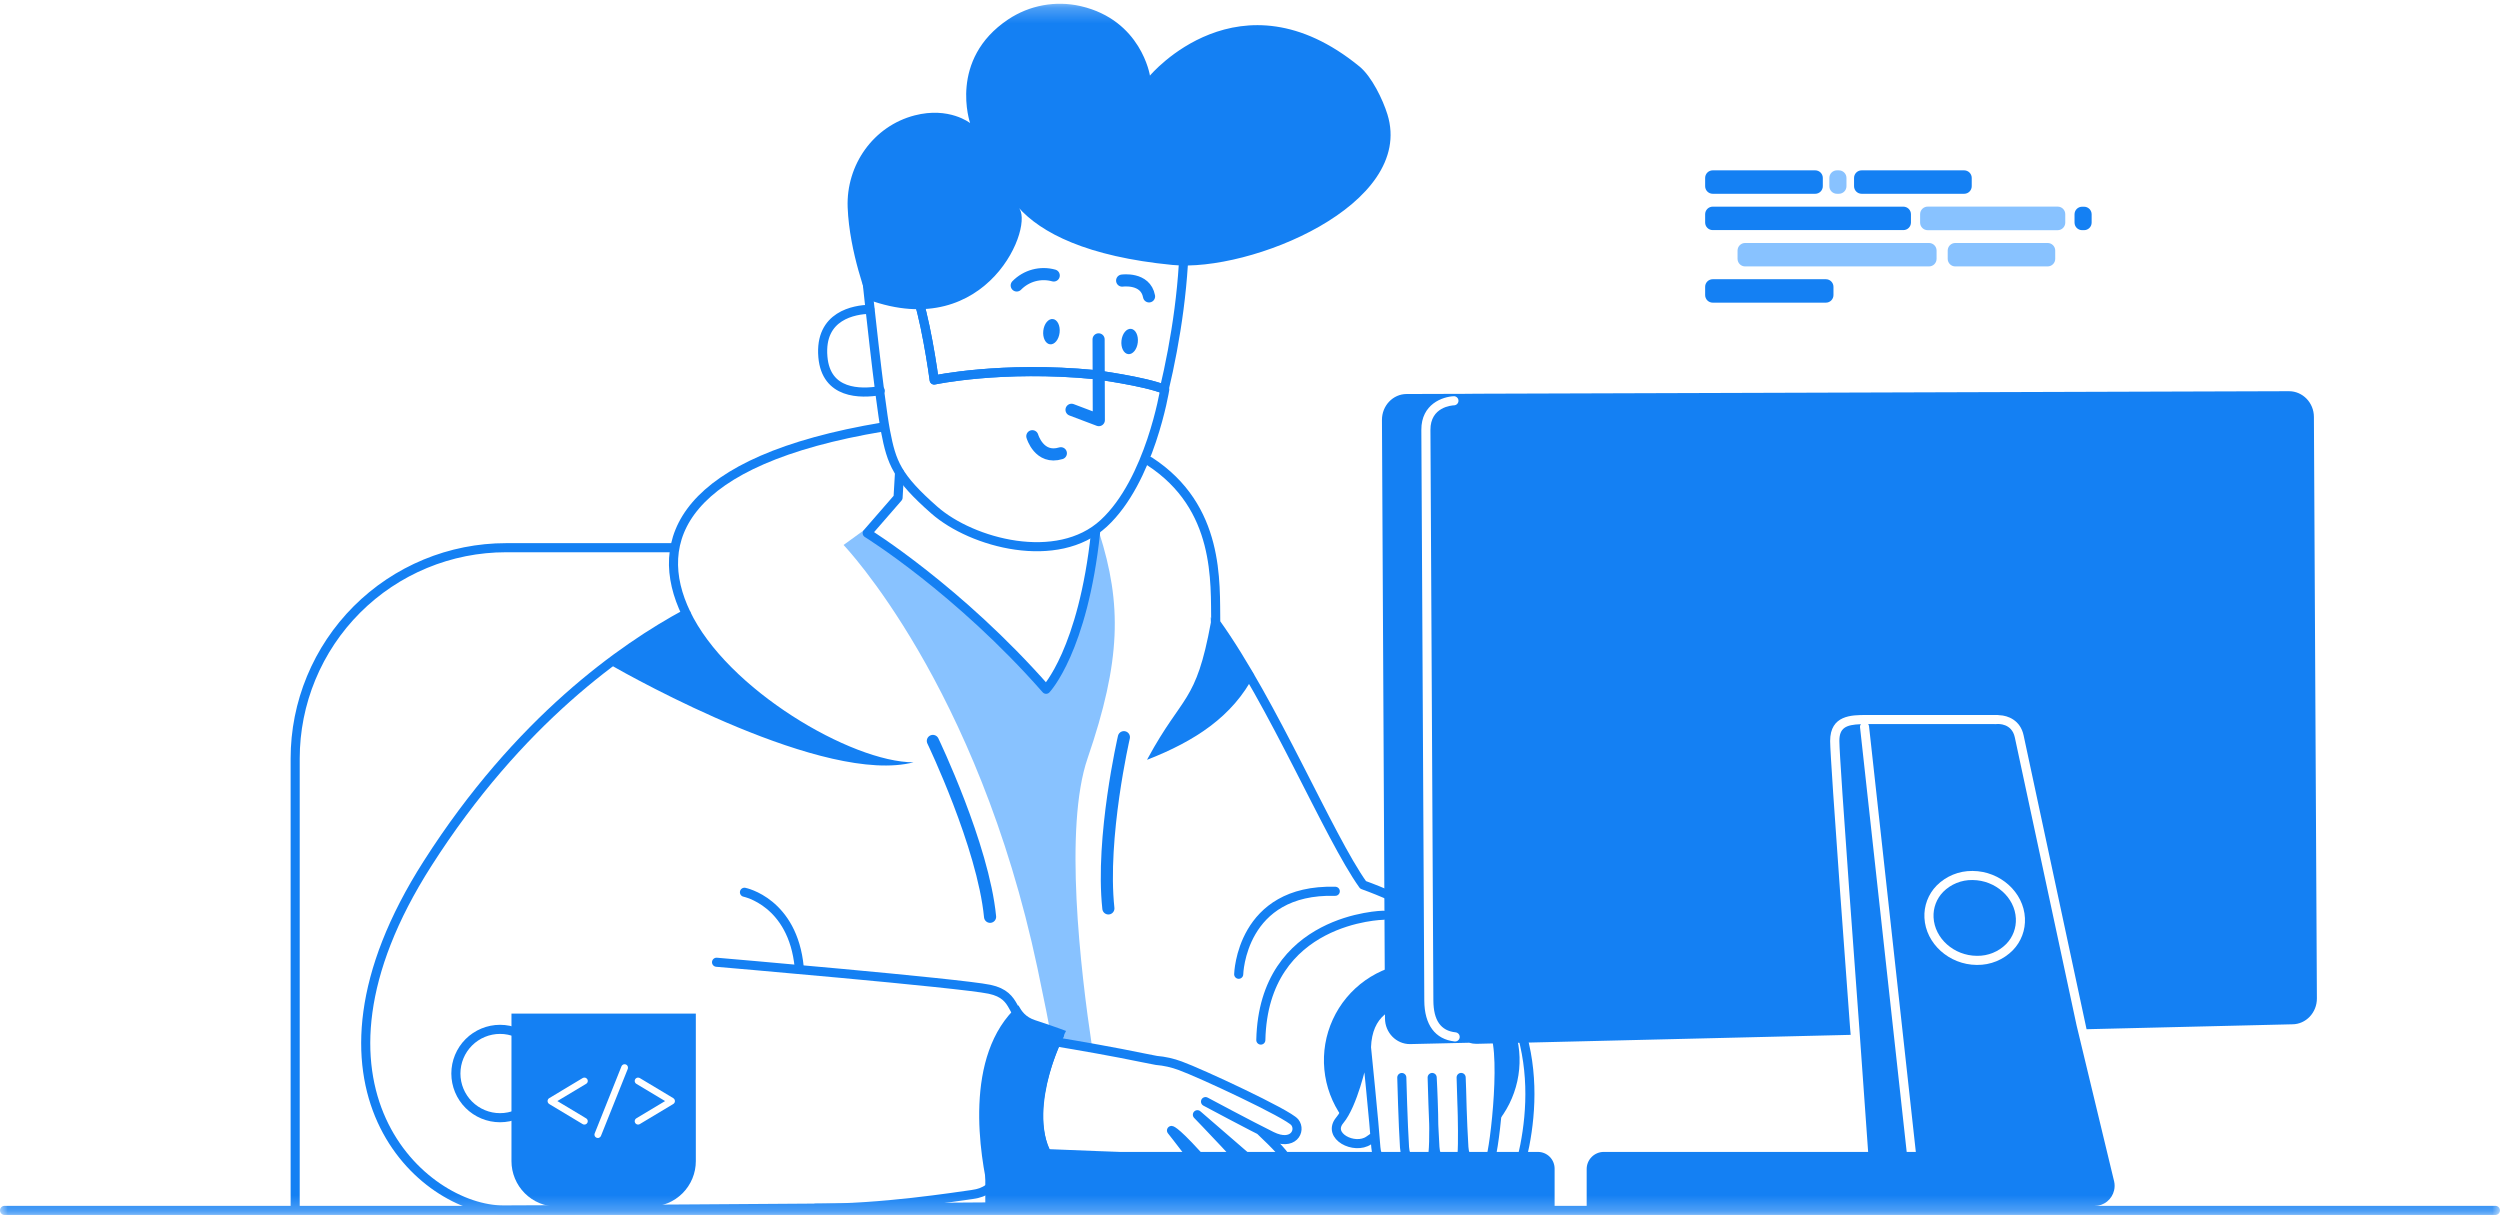 <svg width="160" height="78" viewBox="0 0 160 78" fill="none" xmlns="http://www.w3.org/2000/svg">
<mask id="mask0_696_20758" style="mask-type:luminance" maskUnits="userSpaceOnUse" x="0" y="0" width="160" height="78">
<path d="M0 0.24H160V77.757H0V0.24Z" fill="white"/>
</mask>
<g mask="url(#mask0_696_20758)">
<path d="M18.891 77.413V48.549C18.89 46.777 19.239 45.022 19.918 43.385C20.596 41.747 21.59 40.26 22.843 39.006C24.096 37.753 25.584 36.759 27.221 36.081C28.858 35.402 30.613 35.053 32.386 35.053H43.126M89.087 57.382C88.48 57.108 87.863 56.858 87.237 56.632C85.037 53.552 81.502 45.017 77.807 39.856C77.765 37.271 78.099 32.47 73.575 29.527" stroke="#1480F3" stroke-width="0.582" stroke-linecap="round" stroke-linejoin="round"/>
<path d="M56.53 27.322C43.611 29.469 41.645 34.579 43.916 39.277C39.865 41.457 33.191 46.129 27.363 55.266C18.242 69.55 27.048 77.441 32.23 77.441C37.411 77.441 96.455 77.006 96.455 77.006C96.455 77.006 99.269 71.04 97.081 65.222" stroke="#1480F3" stroke-width="0.582" stroke-linecap="round" stroke-linejoin="round"/>
<path d="M55.275 33.945L53.988 34.879C53.988 34.879 62.556 43.8 66.398 61.96C66.834 64.023 67.143 65.59 67.36 66.782C67.351 66.793 69.96 67.059 69.896 67.033C69.142 62.039 68.088 52.934 69.606 48.531C71.751 42.281 71.808 38.666 70.352 34.099C70.002 33.003 69.515 41.191 66.934 44.109C60.421 36.87 55.275 33.945 55.275 33.945Z" fill="#88C2FF"/>
<path d="M57.568 30.268L57.476 31.848L55.5 34.12C55.5 34.12 61.35 37.737 66.95 44.114C66.95 44.114 69.314 41.642 70.118 34.065" stroke="#1480F3" stroke-width="0.582" stroke-linecap="round" stroke-linejoin="round"/>
<path d="M59.703 47.42C59.703 47.42 62.923 54.121 63.365 58.675M71.929 47.18C71.929 47.18 70.449 53.593 70.936 58.139" stroke="#1480F3" stroke-width="0.776" stroke-linecap="round" stroke-linejoin="round"/>
<path d="M80.637 72.332C81.695 73.332 82.28 73.959 82.352 74.244C82.525 74.923 81.142 75.311 79.998 74.253L76.633 71.342C76.633 71.342 80.063 74.883 80.327 75.424C80.592 75.966 79.254 76.924 77.273 74.648C75.291 72.372 74.976 72.351 74.976 72.351C74.976 72.351 77.241 75.216 77.542 75.865C77.844 76.514 75.934 77.126 74.182 74.118L63.711 73.701L64.328 66.154C64.328 66.154 69.546 66.948 73.128 67.694L74.008 67.867C74.53 67.911 75.044 68.026 75.535 68.209C76.796 68.662 82.435 71.287 82.865 71.824C83.295 72.36 82.763 73.392 81.385 72.712C80.007 72.033 77.153 70.503 77.153 70.503" stroke="#1480F3" stroke-width="0.582" stroke-linecap="round" stroke-linejoin="round"/>
<path d="M52.199 77.325C56.371 77.361 61.223 76.582 62.199 76.452C64.126 76.199 63.599 74.747 65.013 74.39C66.428 74.033 66.913 73.666 66.913 73.666C65.497 70.658 67.813 66.23 67.813 66.23C67.813 66.23 67.368 66.048 65.983 65.585C64.597 65.121 65.234 63.714 63.333 63.314C61.431 62.914 45.859 61.584 45.859 61.584" stroke="#1480F3" stroke-width="0.582" stroke-linecap="round" stroke-linejoin="round"/>
<path d="M65.22 74.614C66.751 74.24 67.274 73.854 67.274 73.854C65.734 70.66 68.226 65.98 68.226 65.98C68.226 65.98 67.741 65.786 66.246 65.291C65.641 65.092 65.391 64.731 65.178 64.344C61.598 67.534 62.728 74.034 63.294 76.41C64.109 75.851 64.059 74.899 65.22 74.614Z" fill="#1480F3"/>
<path d="M47.645 57.105C47.645 57.105 50.749 57.718 51.151 61.914M87.174 68.014C87.174 68.014 86.593 70.683 85.746 71.695C84.9 72.709 86.689 73.612 87.603 72.987C87.728 72.906 87.85 72.817 87.966 72.722M90.49 64.004C88.898 64.088 87.526 64.867 87.454 67.025C87.454 67.025 87.959 71.99 88.055 73.43C88.153 74.868 89.597 74.572 89.882 73.974" stroke="#1480F3" stroke-width="0.582" stroke-linecap="round" stroke-linejoin="round"/>
<path d="M89.715 68.961C89.715 68.961 89.793 71.99 89.889 73.425C89.986 74.859 91.364 74.968 91.636 74.214C91.908 73.46 91.659 68.959 91.659 68.959C91.659 68.959 91.737 71.989 91.834 73.423C91.931 74.857 93.227 74.817 93.513 74.219C93.714 73.797 93.513 68.957 93.513 68.957C93.513 68.957 93.591 71.987 93.688 73.421C93.785 74.855 95.081 74.815 95.367 74.217C95.653 73.62 96.458 66.667 95.454 65.751C95.291 65.249 93.934 64.51 92.382 64.172" stroke="#1480F3" stroke-width="0.582" stroke-linecap="round" stroke-linejoin="round"/>
<path d="M92.814 64.284C94.179 64.653 95.307 65.302 95.454 65.756C96.12 66.365 95.99 69.625 95.746 71.928C96.418 71.144 96.886 70.205 97.108 69.196C97.329 68.187 97.298 67.139 97.016 66.145C96.734 65.151 96.21 64.243 95.492 63.501C94.773 62.759 93.882 62.206 92.898 61.892M90.427 61.621C89.329 61.72 88.277 62.107 87.376 62.743C86.476 63.38 85.76 64.243 85.301 65.245C84.841 66.247 84.654 67.352 84.759 68.45C84.863 69.547 85.256 70.597 85.897 71.494C86.66 70.367 87.174 68.016 87.174 68.016L87.605 68.54C87.519 67.66 87.455 67.027 87.455 67.027C87.525 64.887 88.874 64.105 90.445 64.007" fill="#1480F3"/>
<path d="M88.539 58.575C88.539 58.575 80.865 58.704 80.693 66.565M79.277 62.353C79.277 62.353 79.413 56.872 85.457 57.043" stroke="#1480F3" stroke-width="0.582" stroke-linecap="round" stroke-linejoin="round"/>
<path d="M77.488 39.507C77.488 39.622 77.488 39.731 77.496 39.837C76.542 45.052 75.698 44.411 73.461 48.531C73.444 48.561 73.429 48.593 73.413 48.628C76.477 47.428 78.885 45.867 80.265 43.194C80.265 43.19 78.466 40.649 77.488 39.507ZM44.146 39.086C42.333 40.079 40.606 41.223 38.984 42.505C40.625 43.445 52.813 50.251 58.467 48.788C54.511 48.786 46.514 44.116 44.146 39.086Z" fill="#1480F3"/>
<path d="M55.666 19.792C54.703 19.82 52.433 20.169 52.665 22.848C52.871 25.226 55.051 25.218 56.335 25.001M58.373 18.274C58.929 18.953 59.561 22.621 59.786 24.32C59.786 24.32 64.096 23.394 70.056 23.973C70.056 23.973 73.237 24.393 74.51 24.913C75.233 21.87 75.883 17.878 75.797 14.067C75.671 8.4 68.771 8.051 67.761 8.025C56.921 7.697 56.497 18.139 56.497 18.139V18.177L58.373 18.274Z" stroke="#1480F3" stroke-width="0.582" stroke-linecap="round" stroke-linejoin="round"/>
<path d="M58.373 18.274C58.929 18.954 59.562 22.622 59.787 24.321C59.787 24.321 64.096 23.395 70.057 23.974C70.057 23.974 73.293 24.402 74.544 24.928C74.544 24.928 73.611 30.749 70.641 33.492C67.672 36.234 62.205 34.762 59.799 32.647C57.394 30.533 57.06 29.615 56.674 27.597C56.288 25.579 55.504 18.127 55.504 18.127L58.374 18.274H58.373Z" stroke="#1480F3" stroke-width="0.582" stroke-linecap="round" stroke-linejoin="round"/>
<path d="M55.546 19.172C55.546 19.172 54.36 16.169 54.25 13.272C54.147 10.549 55.9 8.068 58.538 7.385C60.747 6.813 62.087 7.877 62.087 7.877C62.087 7.877 60.677 3.811 64.527 1.24C65.201 0.791 65.959 0.484 66.755 0.338C67.552 0.192 68.369 0.21 69.158 0.39C73.05 1.288 73.596 4.839 73.596 4.839C73.596 4.839 79.329 -2.021 87.008 4.257C87.784 4.89 88.501 6.367 88.796 7.323C90.586 13.118 79.996 17.441 75.029 16.956C69.576 16.424 66.624 14.912 65.164 13.26C66.291 14.284 63.25 21.995 55.546 19.172Z" fill="#1480F3"/>
<path d="M70.31 21.719L70.325 26.888L68.578 26.227" stroke="#1480F3" stroke-width="0.776" stroke-linecap="round" stroke-linejoin="round"/>
<path d="M72.819 21.914C72.869 21.467 72.676 21.079 72.387 21.046C72.098 21.014 71.824 21.35 71.774 21.797C71.724 22.244 71.918 22.632 72.206 22.664C72.495 22.697 72.769 22.361 72.819 21.914ZM67.815 21.285C67.865 20.839 67.672 20.45 67.383 20.418C67.094 20.386 66.82 20.722 66.77 21.168C66.72 21.615 66.914 22.004 67.202 22.036C67.492 22.068 67.766 21.731 67.815 21.285Z" fill="#1480F3"/>
<path d="M65.07 18.27C65.372 17.961 65.751 17.738 66.167 17.626C66.584 17.514 67.023 17.515 67.439 17.631M71.817 17.958C71.817 17.958 73.309 17.744 73.539 18.969M66.069 27.918C66.069 27.918 66.505 29.433 67.895 29.008" stroke="#1480F3" stroke-width="0.776" stroke-linecap="round" stroke-linejoin="round"/>
<path d="M64.156 73.723H98.428C98.71 73.723 98.982 73.835 99.182 74.035C99.382 74.236 99.494 74.507 99.495 74.79V77.41H63.059V74.821C63.058 74.677 63.087 74.534 63.142 74.4C63.197 74.267 63.277 74.146 63.379 74.044C63.481 73.942 63.602 73.861 63.735 73.806C63.869 73.751 64.011 73.722 64.156 73.723Z" fill="#1480F3"/>
<path d="M0.289 77.465H159.707" stroke="#1480F3" stroke-width="0.582" stroke-linecap="round" stroke-linejoin="round"/>
<path d="M119.094 46.348C118.13 46.381 117.719 46.587 117.719 47.424C117.719 48.664 118.98 65.563 118.992 65.732C119.003 65.902 119.725 76.032 119.725 76.032C119.746 76.357 119.89 76.663 120.128 76.886C120.366 77.11 120.679 77.235 121.006 77.236L122.409 77.188L119.042 46.546C119.034 46.475 119.053 46.405 119.094 46.348ZM126.247 56.322H126.227C125.88 56.317 125.537 56.382 125.216 56.513C124.895 56.644 124.604 56.838 124.36 57.084C124.151 57.298 123.989 57.554 123.884 57.834C123.779 58.114 123.732 58.413 123.748 58.712C123.813 60.059 125.054 61.162 126.514 61.173H126.536C126.882 61.178 127.226 61.113 127.547 60.982C127.868 60.852 128.159 60.657 128.403 60.411C128.611 60.196 128.773 59.94 128.878 59.66C128.983 59.38 129.03 59.081 129.015 58.783C128.952 57.439 127.709 56.334 126.247 56.322Z" fill="#1480F3"/>
<path d="M135.307 75.62L132.9 65.619L128.946 47.183C128.752 46.29 127.893 46.327 127.795 46.34C127.719 46.35 127.672 46.34 127.587 46.34H119.562C119.593 46.381 119.613 46.429 119.618 46.48L122.993 77.183H134.053C134.343 77.181 134.623 77.082 134.849 76.902C135.075 76.721 135.234 76.47 135.301 76.188C135.346 76.001 135.348 75.807 135.307 75.62ZM128.821 60.816C128.522 61.118 128.166 61.357 127.773 61.519C127.38 61.68 126.958 61.76 126.534 61.755H126.509C124.745 61.743 123.245 60.39 123.164 58.74C123.144 58.362 123.203 57.984 123.336 57.63C123.47 57.275 123.675 56.952 123.94 56.681C124.238 56.379 124.595 56.141 124.988 55.979C125.38 55.818 125.802 55.737 126.227 55.741H126.253C128.017 55.753 129.517 57.106 129.596 58.755C129.615 59.134 129.557 59.512 129.423 59.867C129.29 60.221 129.085 60.545 128.821 60.816Z" fill="#1480F3"/>
<path d="M102.644 73.722H133.305V77.183H101.547V74.815C101.548 74.525 101.664 74.247 101.87 74.042C102.075 73.837 102.354 73.722 102.644 73.722ZM148.09 26.687C148.09 25.772 147.371 25.037 146.495 25.037L94.275 25.199C94.242 25.199 94.21 25.199 94.178 25.204L90.023 25.217C89.15 25.217 88.441 25.963 88.445 26.877L88.639 65.173C88.639 66.087 89.357 66.822 90.234 66.822L94.026 66.735C94.175 66.781 94.33 66.805 94.486 66.805L118.443 66.231C118.429 66.08 118.416 65.928 118.404 65.776C118.352 65.08 117.129 48.686 117.129 47.424C117.129 45.76 118.513 45.76 119.429 45.76H127.847C127.886 45.76 127.925 45.764 127.963 45.773C128.508 45.791 129.302 46.093 129.51 47.059C129.757 48.213 133.288 64.699 133.54 65.87L146.704 65.555C147.577 65.555 148.286 64.809 148.281 63.895L148.09 26.687ZM93.419 66.395C93.411 66.467 93.377 66.533 93.324 66.581C93.27 66.628 93.2 66.654 93.128 66.654H93.095C91.851 66.515 91.161 65.587 91.155 64.035C91.155 63.155 90.975 29.328 90.966 27.515C90.957 25.857 92.334 25.381 93.063 25.357C93.137 25.36 93.206 25.392 93.258 25.444C93.31 25.496 93.34 25.566 93.342 25.64C93.344 25.713 93.319 25.785 93.27 25.84C93.222 25.896 93.154 25.931 93.081 25.939C92.923 25.945 91.541 26.036 91.548 27.514L91.736 64.033C91.743 65.301 92.209 65.973 93.161 66.07C93.2 66.074 93.237 66.086 93.271 66.105C93.323 66.133 93.364 66.175 93.391 66.227C93.417 66.279 93.427 66.337 93.419 66.395Z" fill="#1480F3"/>
<path d="M117.688 10.902H117.563C117.434 10.902 117.311 10.953 117.22 11.044C117.129 11.135 117.078 11.259 117.078 11.387V11.917C117.078 12.184 117.295 12.402 117.563 12.402H117.688C117.752 12.402 117.815 12.39 117.874 12.365C117.933 12.341 117.987 12.305 118.032 12.26C118.077 12.215 118.113 12.161 118.137 12.102C118.162 12.043 118.174 11.98 118.174 11.916V11.386C118.174 11.258 118.122 11.135 118.031 11.044C117.94 10.953 117.817 10.902 117.688 10.902Z" fill="#88C2FF"/>
<path d="M116.175 10.902H109.614C109.485 10.902 109.362 10.953 109.271 11.044C109.18 11.135 109.129 11.259 109.129 11.387V11.917C109.129 12.184 109.346 12.402 109.614 12.402H116.175C116.239 12.402 116.302 12.39 116.361 12.365C116.42 12.341 116.473 12.305 116.518 12.26C116.563 12.215 116.599 12.161 116.623 12.102C116.648 12.043 116.66 11.98 116.66 11.916V11.386C116.66 11.258 116.608 11.135 116.518 11.044C116.427 10.953 116.303 10.902 116.175 10.902ZM116.856 17.87H109.614C109.485 17.87 109.362 17.921 109.271 18.012C109.18 18.103 109.129 18.227 109.129 18.355V18.885C109.129 19.153 109.346 19.37 109.614 19.37H116.856C116.985 19.37 117.108 19.319 117.199 19.228C117.29 19.137 117.342 19.014 117.342 18.885V18.355C117.342 18.227 117.29 18.103 117.199 18.012C117.108 17.921 116.985 17.87 116.856 17.87Z" fill="#1480F3"/>
<path d="M123.456 15.551H111.688C111.559 15.551 111.436 15.602 111.345 15.693C111.254 15.784 111.203 15.907 111.203 16.036V16.566C111.203 16.834 111.42 17.051 111.688 17.051H123.456C123.585 17.051 123.708 17 123.799 16.909C123.89 16.818 123.941 16.694 123.941 16.566V16.036C123.941 15.907 123.89 15.784 123.799 15.693C123.708 15.602 123.585 15.551 123.456 15.551ZM131.049 15.551H125.138C125.01 15.551 124.886 15.602 124.795 15.693C124.705 15.784 124.653 15.907 124.653 16.036V16.566C124.653 16.834 124.871 17.051 125.138 17.051H131.049C131.178 17.05 131.301 16.999 131.392 16.908C131.483 16.817 131.534 16.694 131.534 16.566V16.036C131.534 15.907 131.483 15.784 131.392 15.693C131.301 15.602 131.178 15.551 131.049 15.551Z" fill="#88C2FF"/>
<path d="M133.38 13.23H133.255C133.191 13.23 133.128 13.243 133.069 13.267C133.01 13.292 132.957 13.327 132.912 13.372C132.867 13.417 132.831 13.471 132.807 13.53C132.782 13.589 132.77 13.652 132.77 13.715V14.245C132.77 14.513 132.987 14.73 133.255 14.73H133.38C133.444 14.73 133.507 14.718 133.566 14.693C133.624 14.669 133.678 14.633 133.723 14.588C133.768 14.543 133.804 14.49 133.828 14.431C133.852 14.372 133.865 14.309 133.865 14.245V13.715C133.865 13.652 133.852 13.589 133.828 13.53C133.804 13.471 133.768 13.417 133.723 13.372C133.678 13.327 133.624 13.292 133.566 13.267C133.507 13.243 133.444 13.23 133.38 13.23ZM121.816 13.226H109.614C109.485 13.226 109.362 13.277 109.271 13.368C109.18 13.459 109.129 13.583 109.129 13.711V14.241C109.129 14.509 109.346 14.726 109.614 14.726H121.816C121.944 14.726 122.068 14.675 122.159 14.584C122.249 14.493 122.301 14.37 122.301 14.241V13.711C122.301 13.583 122.249 13.46 122.159 13.369C122.068 13.278 121.944 13.227 121.816 13.226ZM125.706 10.902H119.144C119.015 10.902 118.892 10.953 118.801 11.044C118.71 11.135 118.659 11.259 118.659 11.387V11.917C118.659 12.184 118.876 12.402 119.144 12.402H125.706C125.835 12.402 125.958 12.351 126.049 12.26C126.14 12.168 126.191 12.045 126.191 11.916V11.386C126.19 11.258 126.139 11.135 126.048 11.044C125.957 10.954 125.834 10.903 125.706 10.902Z" fill="#1480F3"/>
<path d="M131.692 13.223H123.372C123.243 13.223 123.12 13.274 123.029 13.365C122.938 13.456 122.887 13.579 122.887 13.708V14.248C122.887 14.515 123.104 14.732 123.372 14.732H131.692C131.82 14.732 131.944 14.681 132.035 14.59C132.126 14.499 132.177 14.375 132.177 14.247V13.707C132.176 13.578 132.125 13.455 132.034 13.364C131.943 13.274 131.82 13.223 131.692 13.223Z" fill="#88C2FF"/>
<path d="M32.003 71.533C32.752 71.533 33.472 71.235 34.002 70.705C34.532 70.175 34.83 69.456 34.83 68.706C34.83 67.956 34.532 67.237 34.002 66.707C33.472 66.177 32.752 65.879 32.003 65.879C31.253 65.879 30.534 66.177 30.004 66.707C29.474 67.237 29.176 67.956 29.176 68.706C29.176 69.456 29.474 70.175 30.004 70.705C30.534 71.235 31.253 71.533 32.003 71.533Z" stroke="#1480F3" stroke-width="0.582" stroke-linecap="round" stroke-linejoin="round"/>
<path d="M32.734 64.869V74.311C32.734 74.693 32.809 75.072 32.956 75.425C33.102 75.778 33.316 76.1 33.587 76.37C33.857 76.64 34.178 76.855 34.531 77.001C34.885 77.147 35.263 77.222 35.645 77.222H41.622C42.005 77.222 42.383 77.147 42.736 77.001C43.09 76.855 43.411 76.64 43.681 76.37C43.951 76.1 44.166 75.778 44.312 75.425C44.458 75.072 44.533 74.693 44.533 74.311V64.869H32.734ZM37.507 71.571C37.541 71.59 37.568 71.617 37.588 71.65C37.607 71.683 37.617 71.721 37.617 71.759C37.617 71.787 37.612 71.815 37.601 71.841C37.59 71.867 37.574 71.891 37.554 71.911C37.534 71.931 37.511 71.946 37.485 71.957C37.459 71.968 37.431 71.973 37.402 71.973C37.365 71.974 37.328 71.965 37.295 71.946L35.16 70.663C35.134 70.649 35.11 70.63 35.092 70.607C35.073 70.584 35.059 70.557 35.051 70.528C35.043 70.499 35.041 70.469 35.045 70.44C35.049 70.41 35.06 70.382 35.075 70.356C35.096 70.322 35.125 70.294 35.16 70.275L37.295 68.993C37.324 68.978 37.356 68.969 37.389 68.967C37.422 68.965 37.455 68.97 37.485 68.982C37.511 68.993 37.535 69.009 37.554 69.029C37.578 69.052 37.596 69.081 37.606 69.112C37.617 69.144 37.62 69.177 37.616 69.21C37.611 69.243 37.599 69.275 37.58 69.302C37.561 69.329 37.536 69.352 37.507 69.368L35.671 70.468L37.507 71.571ZM40.175 68.415L38.457 72.709C38.446 72.731 38.431 72.751 38.413 72.768C38.394 72.789 38.37 72.805 38.344 72.816C38.318 72.827 38.29 72.833 38.261 72.832C38.233 72.832 38.205 72.827 38.179 72.816C38.153 72.805 38.129 72.789 38.109 72.769C38.077 72.738 38.056 72.698 38.048 72.655C38.04 72.611 38.046 72.566 38.065 72.526L39.779 68.233C39.794 68.203 39.816 68.176 39.843 68.156C39.87 68.135 39.901 68.121 39.934 68.114C39.965 68.109 39.997 68.11 40.028 68.118C40.058 68.125 40.086 68.14 40.111 68.16C40.135 68.18 40.155 68.205 40.168 68.233C40.182 68.262 40.189 68.293 40.189 68.324C40.191 68.355 40.186 68.386 40.175 68.415ZM43.078 70.663L40.943 71.944C40.911 71.963 40.874 71.972 40.836 71.972C40.798 71.972 40.761 71.962 40.729 71.943C40.696 71.924 40.669 71.897 40.651 71.864C40.632 71.832 40.622 71.795 40.621 71.757C40.621 71.719 40.632 71.681 40.651 71.648C40.67 71.615 40.698 71.588 40.731 71.569L42.566 70.468L40.731 69.368C40.698 69.35 40.67 69.322 40.651 69.289C40.627 69.248 40.617 69.201 40.623 69.153C40.629 69.106 40.651 69.062 40.684 69.029C40.718 68.996 40.761 68.974 40.808 68.968C40.855 68.961 40.902 68.97 40.943 68.993L43.078 70.275C43.113 70.294 43.142 70.322 43.163 70.356C43.184 70.39 43.195 70.429 43.195 70.469C43.195 70.509 43.184 70.548 43.163 70.582C43.143 70.616 43.114 70.644 43.078 70.663Z" fill="#1480F3"/>
</g>
</svg>
